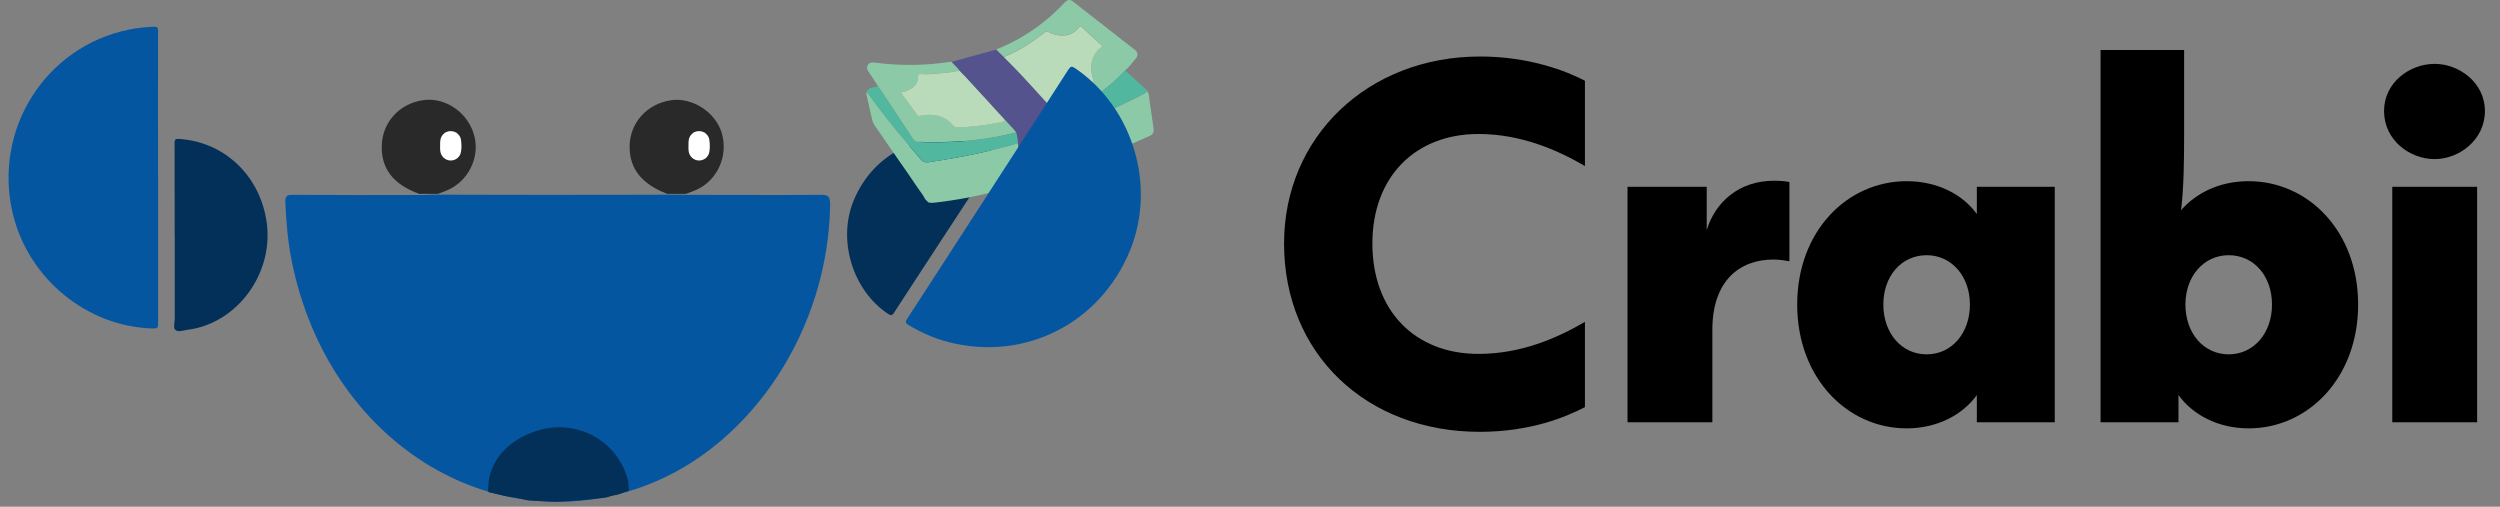 <svg xmlns="http://www.w3.org/2000/svg" width="148" height="30" viewBox="0 0 148 30" fill="none"><rect x="0" y="0" width="148" height="30" fill="#808080" stroke="none"/><g id="Logo"><g id="Crabi 0.2 + dinero"><path id="Vector" d="M40.484 11.535C43.196 11.535 45.908 11.554 48.62 11.535C49.039 11.535 49.143 11.633 49.143 12.124C49.047 19.446 44.547 26.337 38.277 28.723C29.112 32.207 19.423 26.111 17.278 15.491C17.042 14.342 16.946 13.184 16.894 12.006C16.877 11.652 16.946 11.535 17.295 11.535C19.877 11.554 22.458 11.544 25.039 11.544C25.214 11.544 25.388 11.535 25.562 11.525C25.859 11.525 26.147 11.525 26.443 11.525C28.118 11.525 29.792 11.535 31.458 11.535C34.17 11.535 36.891 11.535 39.603 11.525C39.899 11.525 40.187 11.525 40.484 11.525V11.535Z" fill="#0556A1"></path><path id="Vector_2" d="M30.567 29.469C29.856 29.39 29.777 29.311 28.986 29.153C28.857 29.127 28.9 29.026 28.9 28.915C28.919 27.26 30.097 26.065 31.724 25.52C34.102 24.724 36.624 26.094 37.19 28.493C37.19 28.493 37.193 28.491 37.207 28.758C37.208 28.837 37.269 28.994 37.19 29.073C36.873 29.152 36.728 29.262 36.417 29.311C36.128 29.357 36.022 29.441 35.785 29.469C35.507 29.502 35.35 29.509 35.073 29.548C34.732 29.597 34.547 29.591 34.204 29.627C33.713 29.679 32.86 29.706 32.86 29.706C32.86 29.706 31.356 29.627 31.279 29.627L30.567 29.469Z" fill="#033059"></path><path id="Vector_3" d="M9.359 10.511C9.359 13.399 9.359 16.291 9.359 19.178C9.359 19.38 9.324 19.446 9.104 19.446C5.195 19.38 1.671 16.513 0.755 12.637C-0.421 7.675 2.677 2.768 7.622 1.754C8.108 1.653 8.603 1.602 9.099 1.582C9.309 1.572 9.364 1.628 9.359 1.845C9.349 4.732 9.354 7.624 9.359 10.511Z" fill="#0556A1"></path><path id="Vector_4" d="M55.921 13.924C54.925 15.451 53.923 16.972 52.932 18.504C52.828 18.668 52.76 18.704 52.579 18.586C50.477 17.193 49.569 14.222 50.534 11.879C51.733 8.969 54.743 7.571 57.758 8.512C58.142 8.63 58.495 8.82 58.853 8.995C59.03 9.083 59.04 9.165 58.931 9.329C57.924 10.856 56.923 12.393 55.921 13.924Z" fill="#033059"></path><g id="Group"><path id="Vector_5" d="M60.645 10.852C58.994 11.354 57.319 11.761 55.6 11.962C55.391 11.986 55.177 12.041 54.96 11.982L54.774 11.796C54.648 11.54 54.462 11.319 54.304 11.082C53.957 10.564 53.601 10.054 53.245 9.545C52.767 8.853 52.289 8.162 51.811 7.471C51.728 7.348 51.661 7.226 51.63 7.076C51.531 6.621 51.424 6.171 51.322 5.717C51.302 5.622 51.266 5.527 51.31 5.432C51.507 5.701 51.705 5.973 51.906 6.238C52.112 6.507 52.321 6.775 52.53 7.044C52.724 7.293 52.922 7.538 53.119 7.783C53.281 7.98 53.455 8.174 53.617 8.371C53.913 8.739 54.221 9.094 54.529 9.45C54.66 9.6 54.81 9.632 54.984 9.604C55.517 9.517 56.05 9.434 56.584 9.339C57.398 9.189 58.211 9.019 59.013 8.814C59.428 8.707 59.847 8.612 60.254 8.474C60.317 8.877 60.38 9.28 60.447 9.683C60.515 10.074 60.55 10.473 60.641 10.86L60.645 10.852Z" fill="#8CC9A7"></path><path id="Vector_6" d="M60.645 10.852C60.558 10.465 60.519 10.066 60.452 9.675C60.384 9.272 60.321 8.869 60.258 8.466C60.23 8.249 60.226 8.031 60.147 7.826C59.922 7.541 59.657 7.293 59.42 7.02C59.227 6.811 59.037 6.605 58.844 6.396C58.622 6.155 58.405 5.91 58.184 5.673C57.718 5.175 57.271 4.658 56.789 4.176C56.667 3.978 56.469 3.848 56.331 3.666C56.702 3.559 57.07 3.453 57.441 3.354C57.951 3.212 58.464 3.073 58.978 2.935C59.132 3.085 59.29 3.235 59.444 3.385C59.654 3.599 59.863 3.808 60.072 4.021C60.756 4.725 61.407 5.459 62.067 6.186C62.281 6.435 62.49 6.684 62.703 6.933C62.751 7.174 62.802 7.419 62.849 7.66C62.857 7.707 62.861 7.755 62.869 7.806C63.004 8.533 63.118 9.264 63.221 9.995C62.688 10.315 62.103 10.485 61.51 10.647C61.226 10.726 60.934 10.785 60.645 10.852Z" fill="#54538D"></path><path id="Vector_7" d="M59.444 3.382C59.29 3.231 59.132 3.081 58.977 2.931C59.499 2.71 60.013 2.473 60.502 2.185C61.123 1.817 61.703 1.398 62.241 0.92C62.521 0.671 62.778 0.407 63.039 0.142C63.209 -0.032 63.347 -0.048 63.541 0.103C63.884 0.367 64.224 0.64 64.564 0.905C65.101 1.323 65.642 1.746 66.179 2.165C66.519 2.429 66.859 2.69 67.195 2.959C67.357 3.085 67.384 3.275 67.266 3.425C67.064 3.69 66.855 3.947 66.61 4.172C65.492 5.353 64.165 6.234 62.699 6.921C62.486 6.672 62.276 6.424 62.063 6.175C62.138 6.273 62.225 6.281 62.328 6.218C62.399 6.175 62.478 6.147 62.553 6.111C63.28 5.776 63.975 5.385 64.635 4.934C64.722 4.875 64.761 4.808 64.722 4.689C64.631 4.421 64.587 4.144 64.611 3.856C64.647 3.409 64.832 3.054 65.188 2.785C65.263 2.73 65.239 2.702 65.196 2.651C65.101 2.544 64.978 2.469 64.876 2.374C64.611 2.125 64.35 1.88 64.09 1.631C64.066 1.608 64.034 1.592 64.007 1.572C63.951 1.537 63.924 1.549 63.88 1.604C63.643 1.916 63.323 2.082 62.928 2.094C62.62 2.102 62.328 2.023 62.055 1.88C61.976 1.841 61.925 1.833 61.854 1.904C61.759 1.995 61.644 2.062 61.541 2.141C60.898 2.643 60.19 3.038 59.444 3.37V3.382Z" fill="#8CC9A7"></path><path id="Vector_8" d="M56.331 3.662C56.469 3.844 56.666 3.974 56.789 4.172C56.745 4.184 56.706 4.196 56.662 4.203C56.295 4.282 55.92 4.314 55.548 4.346C55.209 4.373 54.865 4.405 54.525 4.381C54.383 4.369 54.343 4.397 54.347 4.535C54.347 4.824 54.221 5.045 53.98 5.211C53.806 5.329 53.62 5.404 53.419 5.448C53.364 5.46 53.316 5.46 53.371 5.535C53.684 5.954 54 6.376 54.3 6.803C54.355 6.882 54.407 6.87 54.47 6.854C54.734 6.791 55.003 6.779 55.268 6.811C55.71 6.858 56.097 7.032 56.382 7.384C56.489 7.514 56.611 7.557 56.777 7.546C57.464 7.502 58.148 7.443 58.823 7.313C59.052 7.269 59.282 7.237 59.507 7.162C59.491 7.099 59.42 7.079 59.42 7.016C59.657 7.289 59.922 7.538 60.147 7.822C60.119 7.834 60.095 7.854 60.068 7.858C59.542 7.984 59.017 8.103 58.48 8.182C57.745 8.292 57.006 8.371 56.259 8.395C55.604 8.419 54.952 8.419 54.3 8.391C54.201 8.387 54.126 8.332 54.071 8.253C54.011 8.166 53.952 8.075 53.893 7.984C53.253 7.016 52.613 6.052 51.973 5.084C51.787 4.804 51.606 4.523 51.416 4.243C51.329 4.113 51.297 3.986 51.38 3.848C51.467 3.706 51.606 3.682 51.764 3.702C52.574 3.812 53.387 3.856 54.201 3.84C54.869 3.824 55.536 3.769 56.196 3.666C56.24 3.658 56.283 3.658 56.327 3.654L56.331 3.662Z" fill="#8CC9A7"></path><path id="Vector_9" d="M63.221 9.991C63.118 9.26 63.008 8.529 62.869 7.802C62.861 7.755 62.858 7.707 62.85 7.656C63.292 7.49 63.734 7.328 64.177 7.158C65.034 6.83 65.88 6.463 66.705 6.06C67.124 5.855 67.551 5.665 67.946 5.416C68.037 5.61 68.029 5.823 68.06 6.028C68.143 6.546 68.21 7.063 68.286 7.581C68.325 7.846 68.262 7.956 68.017 8.067C66.484 8.758 64.924 9.39 63.34 9.959C63.3 9.975 63.257 9.983 63.213 9.999L63.221 9.991Z" fill="#8CC9A7"></path><path id="Vector_10" d="M51.973 5.096C52.613 6.064 53.253 7.028 53.893 7.996C53.953 8.087 54.008 8.174 54.071 8.265C54.126 8.344 54.205 8.399 54.3 8.403C54.952 8.43 55.608 8.43 56.26 8.407C57.006 8.379 57.745 8.3 58.48 8.193C59.013 8.114 59.542 7.996 60.068 7.87C60.096 7.862 60.119 7.846 60.147 7.834C60.226 8.039 60.23 8.261 60.258 8.474C59.851 8.612 59.432 8.707 59.017 8.814C58.215 9.019 57.405 9.189 56.587 9.339C56.058 9.438 55.521 9.521 54.987 9.604C54.814 9.631 54.664 9.604 54.533 9.45C54.225 9.094 53.913 8.739 53.621 8.371C53.459 8.17 53.285 7.98 53.123 7.783C52.921 7.538 52.728 7.293 52.534 7.044C52.325 6.775 52.115 6.511 51.91 6.238C51.709 5.973 51.511 5.701 51.313 5.432C51.357 5.302 51.452 5.234 51.586 5.199C51.716 5.167 51.855 5.159 51.977 5.096H51.973Z" fill="#51B89F"></path><path id="Vector_11" d="M67.945 5.412C67.55 5.661 67.124 5.855 66.705 6.056C65.879 6.459 65.034 6.823 64.177 7.155C63.734 7.324 63.292 7.486 62.849 7.652C62.802 7.411 62.751 7.166 62.703 6.925C64.169 6.238 65.496 5.357 66.614 4.176C66.926 4.46 67.238 4.745 67.55 5.025C67.689 5.148 67.831 5.266 67.945 5.408V5.412Z" fill="#51B89F"></path><path id="Vector_12" d="M59.443 3.382C60.19 3.054 60.897 2.655 61.541 2.153C61.644 2.074 61.758 2.007 61.853 1.916C61.924 1.849 61.98 1.853 62.055 1.892C62.327 2.034 62.616 2.113 62.928 2.106C63.323 2.098 63.643 1.932 63.88 1.616C63.923 1.556 63.951 1.545 64.006 1.584C64.034 1.604 64.066 1.62 64.089 1.643C64.354 1.892 64.615 2.137 64.875 2.386C64.978 2.481 65.101 2.556 65.195 2.663C65.239 2.714 65.263 2.738 65.188 2.797C64.832 3.062 64.646 3.421 64.611 3.867C64.587 4.156 64.63 4.432 64.721 4.701C64.765 4.824 64.721 4.887 64.635 4.946C63.975 5.396 63.279 5.787 62.553 6.123C62.477 6.159 62.398 6.186 62.327 6.23C62.221 6.293 62.138 6.285 62.063 6.186C61.403 5.46 60.751 4.729 60.068 4.022C59.862 3.808 59.649 3.599 59.44 3.386L59.443 3.382Z" fill="#BADBBA"></path><path id="Vector_13" d="M59.42 7.02C59.42 7.083 59.491 7.099 59.507 7.166C59.285 7.245 59.052 7.273 58.823 7.316C58.148 7.447 57.464 7.506 56.777 7.55C56.611 7.561 56.488 7.518 56.382 7.388C56.093 7.036 55.71 6.862 55.268 6.815C54.999 6.787 54.73 6.795 54.47 6.858C54.406 6.874 54.355 6.882 54.3 6.807C53.995 6.38 53.683 5.957 53.371 5.539C53.316 5.464 53.363 5.464 53.419 5.452C53.62 5.408 53.806 5.333 53.98 5.215C54.221 5.049 54.347 4.828 54.347 4.539C54.347 4.401 54.383 4.373 54.525 4.385C54.865 4.413 55.208 4.381 55.548 4.35C55.919 4.318 56.295 4.286 56.662 4.207C56.706 4.199 56.749 4.188 56.789 4.176C57.271 4.658 57.717 5.179 58.183 5.673C58.408 5.91 58.626 6.155 58.843 6.396C59.032 6.605 59.226 6.811 59.42 7.02Z" fill="#BADBBA"></path></g><path id="Vector_14" d="M10.34 13.894C10.34 12.086 10.34 10.283 10.335 8.475C10.335 8.245 10.404 8.209 10.602 8.224C13.24 8.398 15.315 10.319 15.765 13.011C16.284 16.096 14.085 19.155 11.086 19.528C10.849 19.559 10.548 19.676 10.389 19.538C10.236 19.411 10.345 19.084 10.345 18.849C10.345 17.199 10.345 15.544 10.345 13.894H10.34Z" fill="#033059"></path><path id="Vector_15" d="M58.5 11.467C60.086 9.018 61.671 6.575 63.246 4.121C63.374 3.921 63.456 3.906 63.65 4.039C67.066 6.365 68.463 10.975 66.903 14.812C65.144 19.135 60.684 21.404 56.173 20.257C55.325 20.042 54.537 19.694 53.785 19.243C53.601 19.135 53.581 19.058 53.703 18.874C55.309 16.41 56.9 13.941 58.5 11.472V11.467Z" fill="#0556A1"></path><path id="Vector_16" d="M40.621 11.477C40.244 11.477 39.879 11.477 39.502 11.477C37.994 10.901 37.273 10.003 37.273 8.684C37.273 7.287 38.293 6.145 39.723 5.934C40.998 5.746 42.384 6.655 42.738 7.908C43.115 9.26 42.461 10.701 41.187 11.255C40.998 11.333 40.81 11.399 40.61 11.477H40.621Z" fill="#2A292A"></path><path id="Vector_17" d="M25.936 11.477C25.559 11.477 25.194 11.477 24.817 11.477C23.276 10.912 22.567 9.992 22.6 8.628C22.633 7.221 23.675 6.101 25.094 5.924C26.424 5.757 27.754 6.711 28.087 8.074C28.408 9.36 27.699 10.757 26.446 11.278C26.28 11.344 26.103 11.411 25.925 11.477H25.936Z" fill="#2A292A"></path><path id="Vector_18" d="M26.335 7.865C26.135 8.012 26.052 8.221 26.056 8.465C26.06 8.633 26.042 8.806 26.07 8.975C26.12 9.273 26.37 9.495 26.667 9.502C26.96 9.509 27.228 9.308 27.285 9.018C27.335 8.763 27.324 8.504 27.285 8.249C27.26 8.081 27.149 7.962 27.024 7.858C26.792 7.732 26.56 7.729 26.328 7.865H26.335Z" fill="white"></path><path id="Vector_19" d="M41.038 7.865C40.838 8.012 40.755 8.221 40.759 8.465C40.763 8.633 40.745 8.806 40.773 8.975C40.823 9.273 41.074 9.495 41.37 9.502C41.663 9.509 41.931 9.308 41.988 9.018C42.038 8.763 42.027 8.504 41.988 8.249C41.963 8.081 41.852 7.962 41.727 7.858C41.495 7.732 41.263 7.729 41.031 7.865H41.038Z" fill="white"></path></g><g id="Crabi"><path id="Vector_20" d="M144.134 9.419C142.648 9.419 141.136 8.291 141.136 6.574C141.136 4.883 142.648 3.781 144.134 3.781C145.569 3.781 147.107 4.883 147.107 6.574C147.107 8.291 145.569 9.419 144.134 9.419ZM146.646 25H141.623V11.059H146.646V25Z" fill="black"></path><path id="Vector_21" d="M133.118 25.359C131.324 25.359 129.812 24.564 128.966 23.386V25H124.354V2.96H129.3V8.009C129.3 9.649 129.274 11.136 129.12 12.443C129.992 11.443 131.375 10.726 133.118 10.726C136.655 10.726 139.602 13.698 139.602 18.029C139.602 22.36 136.655 25.359 133.118 25.359ZM131.939 20.977C133.426 20.977 134.502 19.721 134.502 18.029C134.502 16.338 133.426 15.108 131.939 15.108C130.453 15.108 129.377 16.364 129.377 18.029C129.377 19.721 130.453 20.977 131.939 20.977Z" fill="black"></path><path id="Vector_22" d="M112.877 25.359C109.341 25.359 106.394 22.36 106.394 18.029C106.394 13.698 109.341 10.726 112.877 10.726C114.671 10.726 116.183 11.494 117.029 12.673V11.059H121.642V25H117.029V23.386C116.183 24.564 114.671 25.359 112.877 25.359ZM114.056 20.977C115.543 20.977 116.619 19.721 116.619 18.029C116.619 16.364 115.543 15.108 114.056 15.108C112.57 15.108 111.493 16.338 111.493 18.029C111.493 19.721 112.57 20.977 114.056 20.977Z" fill="black"></path><path id="Vector_23" d="M101.372 25H96.349V11.059H101.038V13.622C101.551 11.93 102.986 10.7 105.011 10.7C105.37 10.7 105.728 10.726 105.933 10.777V15.467C105.651 15.416 105.344 15.364 104.985 15.364C102.986 15.364 101.372 16.62 101.372 19.516V25Z" fill="black"></path><path id="Vector_24" d="M87.6 25.564C80.886 25.564 76.017 20.951 76.017 14.416C76.017 8.086 80.988 3.345 87.626 3.345C90.547 3.345 92.751 4.216 93.828 4.78V9.829C92.162 8.855 90.009 7.932 87.523 7.932C83.782 7.932 81.245 10.469 81.245 14.416C81.245 18.414 83.782 20.951 87.523 20.951C90.035 20.951 92.162 20.028 93.828 19.054V24.103C92.726 24.667 90.65 25.564 87.6 25.564Z" fill="black"></path></g></g></svg>